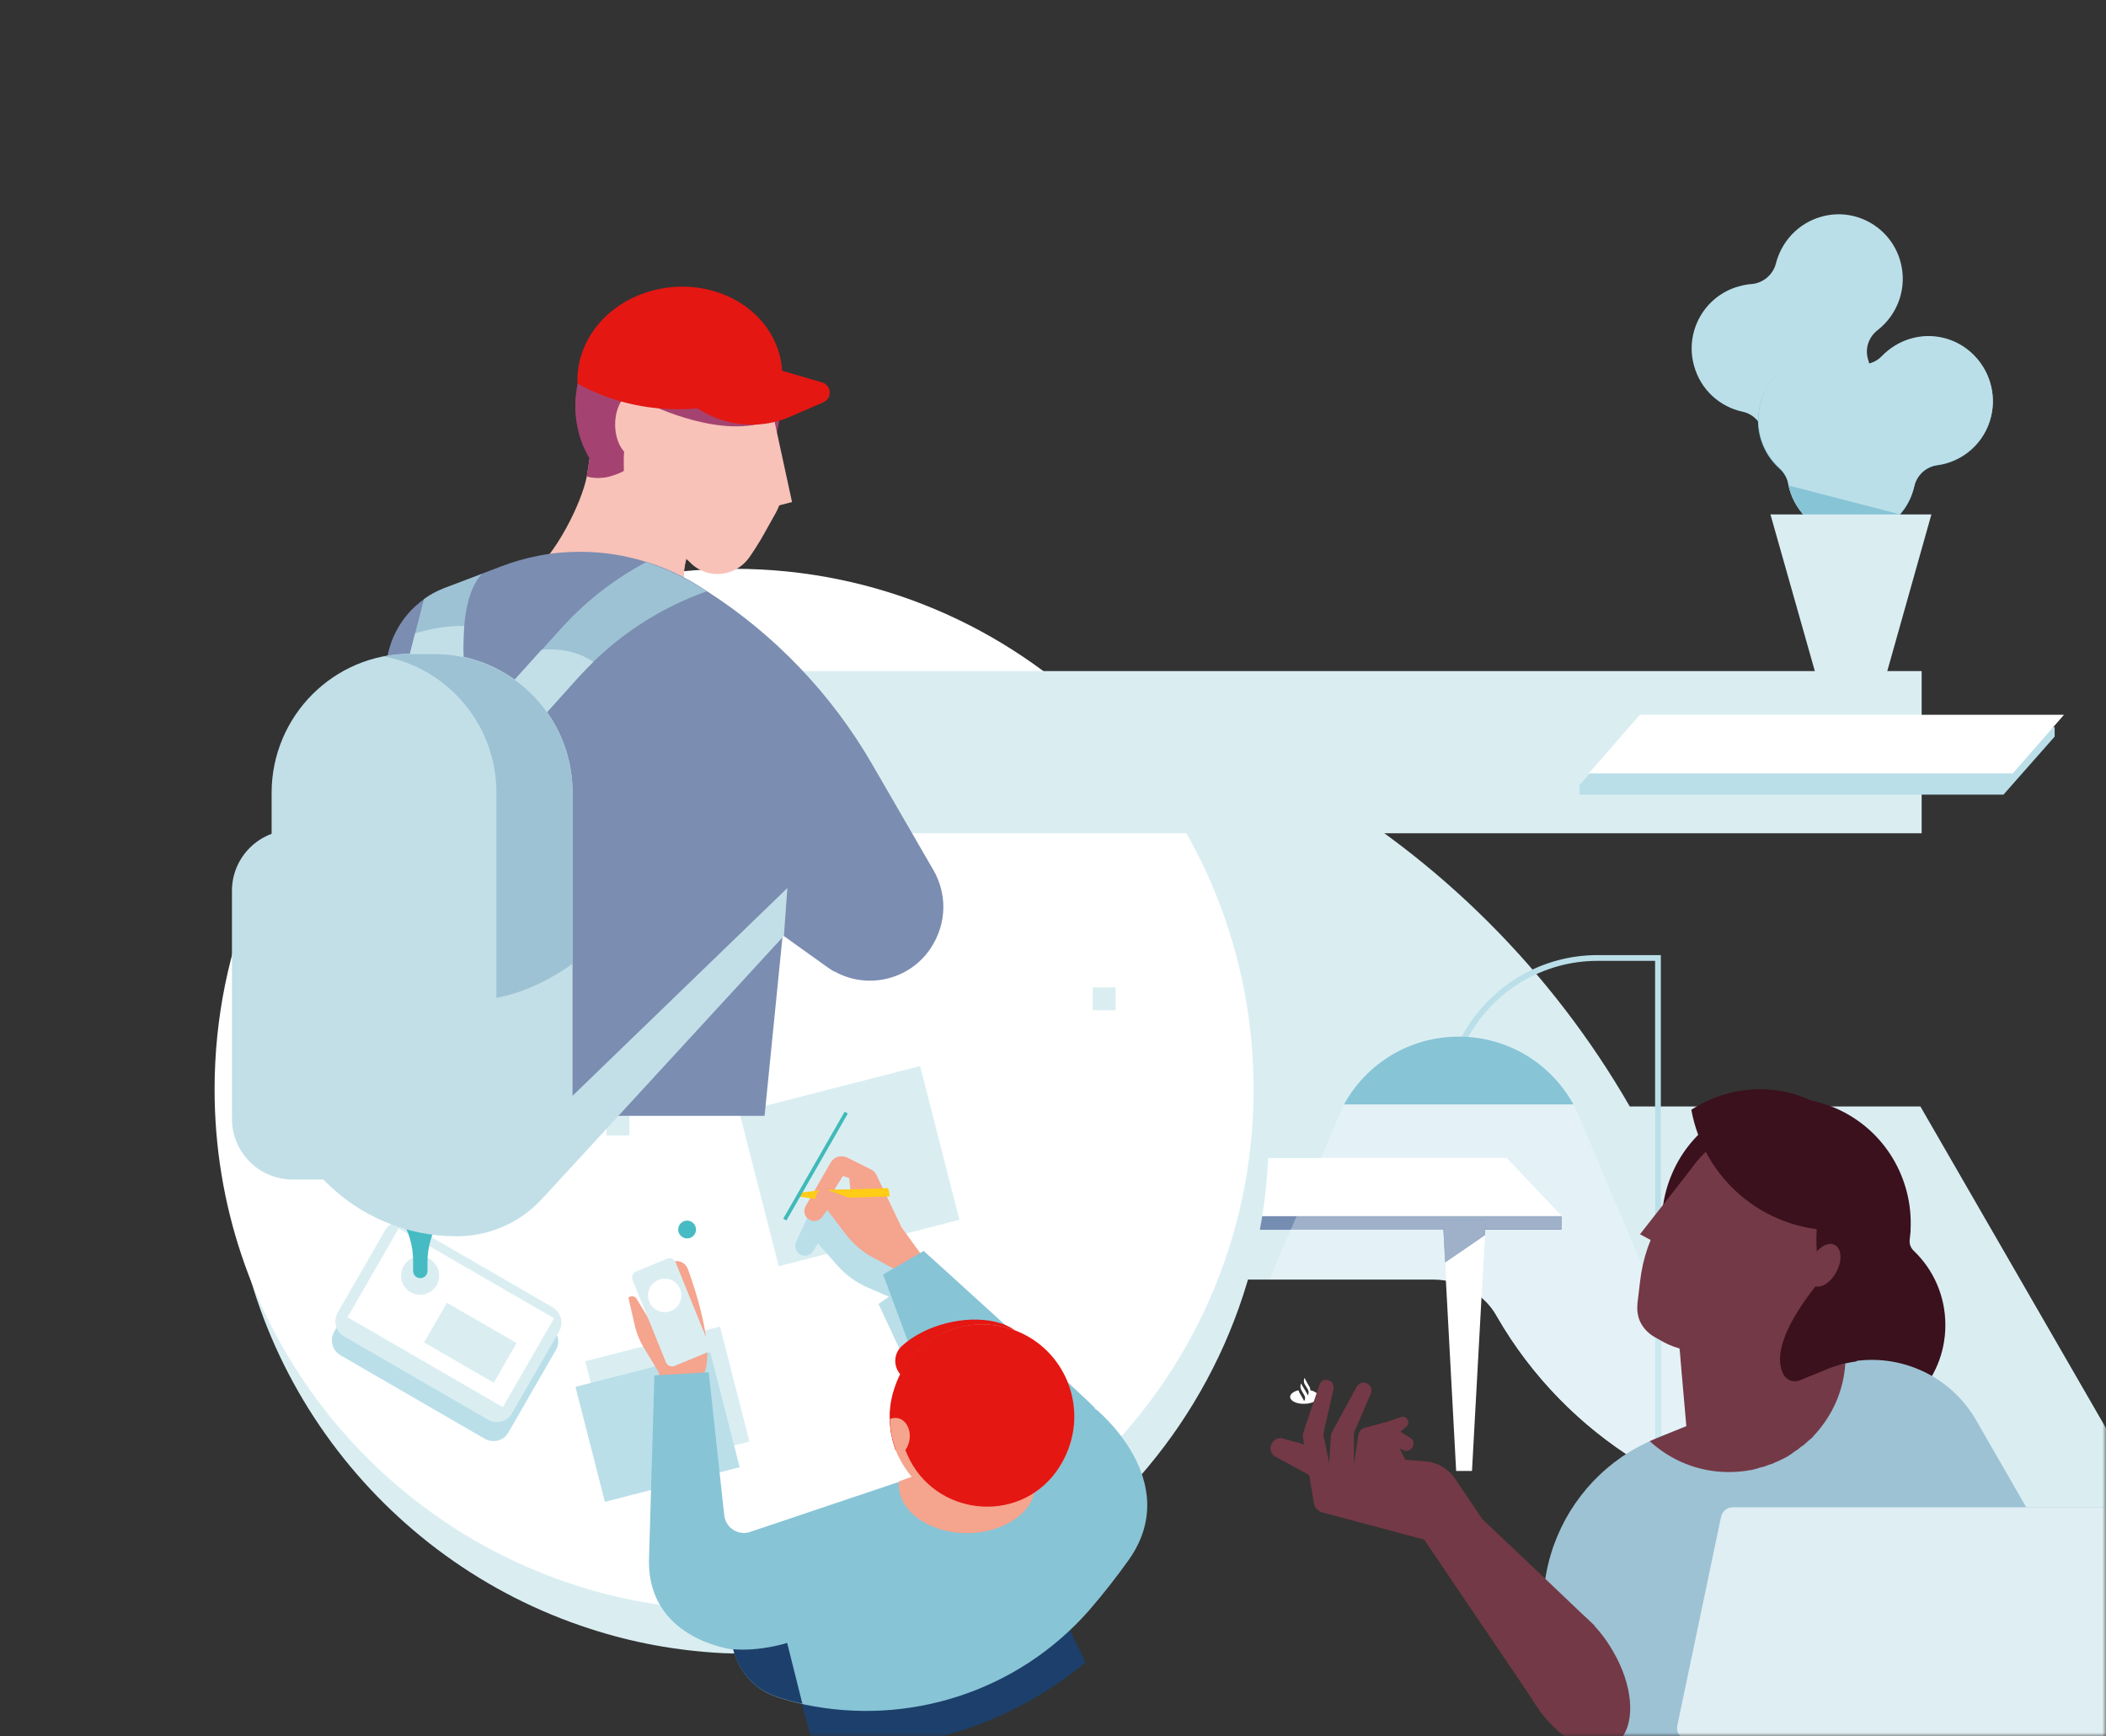 <?xml version="1.0" encoding="UTF-8"?>
<svg width="285px" height="235px" viewBox="0 0 285 235" version="1.1" xmlns="http://www.w3.org/2000/svg" xmlns:xlink="http://www.w3.org/1999/xlink">
    <rect x="0" y="0" width="285" height="235" fill="#333333" stroke="none"/>
    <title>higher-education</title>
    <defs>
        <rect id="path-1" x="0" y="0" width="285" height="235"></rect>
    </defs>
    <g id="pages-md" stroke="none" stroke-width="1" fill="none" fill-rule="evenodd">
        <g id="higher-education">
            <mask id="mask-2" fill="white">
                <use xlink:href="#path-1"></use>
            </mask>
            <g id="Mask"></g>
            <g id="Group" mask="url(#mask-2)">
                <g transform="translate(29, 29)" id="scene/Infographic-Universities">
                    <g id="Group" transform="translate(48.205, 60.907)">
                        <path d="M246.473,72.673 C246.473,72.829 246.473,72.985 246.473,73.14 M226.478,24.718 C226.595,24.835 226.673,24.913 226.79,25.03" id="Shape" stroke="#DAEEF2" stroke-width="0.5"></path>
                        <path d="M136.232,60.158 C136.349,60.08 136.465,60.002 136.582,59.885 L136.232,59.378 C136.115,59.456 135.998,59.534 135.843,59.651 L136.232,60.158 Z" id="Path" fill="#DAEEF2" fill-rule="nonzero"></path>
                        <path d="M252.424,80.431 C252.502,80.548 252.58,80.665 252.697,80.782" id="Path" stroke="#DAEEF2" stroke-width="0.5"></path>
                        <path d="M0.006,0.039 L40.034,0.039 C82.667,0.039 122.034,22.847 143.35,59.846 L182.678,59.846 L215.159,116.144 L173.614,116.144 C153.737,116.144 135.337,105.5 125.379,88.229 C123.628,85.149 120.322,83.277 116.782,83.277 L80.1,83.277 C60.222,83.277 41.823,72.634 31.904,55.362 L0.006,0.039 Z" id="Path" fill="#DAEEF2" fill-rule="nonzero"></path>
                    </g>
                    <polygon id="Path" fill="#FFFFFF" fill-rule="nonzero" points="172.071 136.064 171.955 138.131 170.201 170.079 168.057 170.079 166.537 141.837 166.225 136.064"></polygon>
                    <polygon id="Path" fill="#FFFFFF" fill-rule="nonzero" points="182.332 135.604 84.431 135.604 91.902 127.732 174.861 127.732"></polygon>
                    <rect id="Rectangle" fill="#768DB2" fill-rule="nonzero" x="84.431" y="135.604" width="97.901" height="1.839"></rect>
                    <polygon id="Path" fill="#768DB2" fill-rule="nonzero" points="172.071 136.121 171.955 138.179 166.537 141.867 166.225 136.121"></polygon>
                    <g id="Group" transform="translate(152.87, 100.266)" fill-rule="nonzero">
                        <path d="M14.698,14.777 L16.992,10.8 C20.57,4.601 27.18,0.78 34.296,0.78 L42.111,0.78 L42.111,90.843 L42.889,90.843 L42.889,0 L34.296,0 C26.869,0 20.025,3.977 16.292,10.41 L13.998,14.387 L14.698,14.777 Z" id="Path" fill="#BADFE9"></path>
                        <path d="M31.068,20.235 L0,20.235 C2.994,14.738 8.827,11.034 15.515,11.034 C22.242,11.034 28.074,14.738 31.068,20.235" id="Path" fill="#87C4D6"></path>
                    </g>
                    <g id="Group" transform="translate(142.781, 120.492)" fill-rule="nonzero">
                        <path d="M22.259,23.679 L22.259,23.679 C22.843,23.679 23.388,23.718 23.933,23.835 C23.388,23.718 22.804,23.679 22.259,23.679 M30.82,28.631 C35.529,36.821 42.145,43.49 49.889,48.287 C42.145,43.49 35.529,36.821 30.82,28.631" id="Shape" fill="#FFFFFF"></path>
                        <path d="M41.211,0.006 L10.079,0.006 L7.005,7.221 L32.066,7.221 L39.537,15.099 L3.658,15.099 L39.537,15.099 L39.537,16.932 L29.186,16.932 L29.147,17.712 L28.68,26.097 C29.497,26.799 30.237,27.656 30.782,28.67 C35.49,36.86 42.106,43.529 49.85,48.326 C50.628,48.794 51.406,49.262 52.224,49.73 L52.224,26.019 L41.211,0.006 M23.543,16.893 L2.919,16.893 L0.039,23.64 L22.259,23.64 L22.259,23.64 C22.843,23.64 23.388,23.679 23.933,23.796 L23.816,21.378 L23.543,16.893 Z" id="Shape" fill="#E4F2F7"></path>
                        <path d="M29.225,16.893 L29.225,16.893 L29.186,17.673 L23.816,21.378 L23.582,16.893 L23.816,21.378 L23.933,23.796 C25.723,24.108 27.357,24.888 28.719,26.058 L29.186,17.673 L29.225,16.893 Z" id="Path" fill="#FFFFFF"></path>
                        <polygon id="Path" fill="#FFFFFF" points="32.105 7.221 7.044 7.221 3.697 15.099 39.576 15.099"></polygon>
                        <polygon id="Path" fill="#9FB1C9" points="39.576 15.099 3.697 15.099 2.919 16.893 23.543 16.893 23.466 15.606 29.264 15.606 29.225 16.893 39.576 16.893"></polygon>
                        <polygon id="Path" fill="#9FB1C9" points="29.303 15.606 23.466 15.606 23.543 16.893 23.777 21.378 29.186 17.673 29.225 16.893"></polygon>
                        <path d="M53.041,27.773 L53.041,50.081 C56.66,51.992 60.473,53.513 64.443,54.605 L53.041,27.773 Z" id="Path" fill="#E4F2F7"></path>
                        <path d="M52.262,25.941 L52.262,49.652 C52.535,49.808 52.768,49.925 53.041,50.081 L53.041,27.773 L52.262,25.941 Z" id="Path" fill="#CDE8EF"></path>
                    </g>
                    <g id="Group" transform="translate(0, 47.978)" fill-rule="nonzero">
                        <path d="M142.704,76.388 C142.704,96.78 134.067,115.105 120.294,127.972 C114.887,133.002 108.701,137.213 101.931,140.332 C94.5,143.802 86.369,145.986 77.81,146.648 C76.02,146.804 74.231,146.843 72.402,146.843 C71.235,146.843 70.068,146.804 68.901,146.765 C62.598,146.453 56.529,145.323 50.81,143.451 C22.565,134.327 2.101,107.736 2.101,76.388 C2.101,37.476 33.575,5.933 72.402,5.933 C110.996,5.933 142.354,37.125 142.704,75.725 C142.704,75.959 142.704,76.193 142.704,76.388" id="Path" fill="#DAEEF2"></path>
                        <path d="M140.642,70.461 C140.642,90.853 132.005,109.179 118.232,122.046 C112.825,127.075 106.639,131.286 99.869,134.405 C92.438,137.876 84.307,140.059 75.748,140.722 C73.958,140.878 72.169,140.917 70.34,140.917 C69.173,140.917 68.006,140.878 66.839,140.839 C60.536,140.527 54.467,139.396 48.748,137.525 C20.503,128.401 0.039,101.81 0.039,70.461 C0.039,31.549 31.513,0.006 70.34,0.006 C108.934,0.006 140.292,31.198 140.642,69.799 C140.642,69.994 140.642,70.228 140.642,70.461" id="Path" fill="#FFFFFF"></path>
                        <path d="M46.219,105.748 L39.8,116.899 C39.138,118.03 37.738,118.38 36.61,117.757 L17.079,106.449 C15.951,105.787 15.601,104.383 16.223,103.252 L22.643,92.101 C23.304,90.97 24.705,90.619 25.833,91.243 L45.363,102.55 C46.492,103.213 46.881,104.656 46.219,105.748" id="Path" fill="#BADFE9"></path>
                        <path d="M46.686,103.174 L40.267,114.325 C39.605,115.456 38.205,115.807 37.077,115.183 L17.546,103.876 C16.418,103.213 16.068,101.81 16.69,100.679 L23.11,89.528 C23.771,88.397 25.172,88.046 26.3,88.67 L45.83,99.977 C46.919,100.64 47.309,102.083 46.686,103.174" id="Path" fill="#DAEEF2"></path>
                    </g>
                    <polygon id="Rectangle" fill="#FFFFFF" fill-rule="nonzero" transform="translate(32.004, 149.349) rotate(-59.999) translate(-32.004, -149.349) " points="25.08 137.211 38.954 137.197 38.928 161.486 25.055 161.5"></polygon>
                    <polygon id="Rectangle" fill="#DAEEF2" fill-rule="nonzero" transform="translate(34.649, 152.729) rotate(-59.999) translate(-34.649, -152.729) " points="31.556 147.283 37.753 147.276 37.741 158.175 31.545 158.181"></polygon>
                    <path d="M30.436,143.648 C30.436,145.059 29.303,146.234 27.857,146.234 C26.411,146.234 25.278,145.098 25.278,143.648 C25.278,142.199 26.411,141.062 27.857,141.062 C29.303,141.062 30.436,142.238 30.436,143.648" id="Path" fill="#DAEEF2" fill-rule="nonzero"></path>
                    <polygon id="Rectangle" fill="#DAEEF2" fill-rule="nonzero" transform="translate(61.311, 160.668) rotate(-14.377) translate(-61.311, -160.668) " points="51.9 152.641 70.732 152.63 70.722 168.694 51.891 168.705"></polygon>
                    <polygon id="Rectangle" fill="#BADFE9" fill-rule="nonzero" transform="translate(59.988, 164.137) rotate(-14.377) translate(-59.988, -164.137) " points="50.577 156.11 69.409 156.099 69.399 172.163 50.568 172.174"></polygon>
                    <g id="Group" transform="translate(199.871, 0)" fill-rule="nonzero">
                        <path d="M8.15,9.445 C7.567,9.484 7.023,9.601 6.44,9.757 C1.813,11.044 -0.909,15.841 0.374,20.482 C1.269,23.758 3.874,26.059 6.945,26.722 C7.723,26.878 8.422,27.307 8.928,27.892 C11.105,30.466 14.682,31.636 18.142,30.583 C22.691,29.179 25.296,24.343 23.974,19.78 C23.974,19.741 23.935,19.702 23.935,19.663 C23.469,18.181 24.013,16.621 25.218,15.685 C27.979,13.54 29.301,9.874 28.29,6.324 C26.968,1.683 22.108,-1.008 17.52,0.357 C14.41,1.254 12.194,3.75 11.455,6.675 C11.066,8.196 9.705,9.328 8.15,9.445" id="Path" fill="#BADFE9"></path>
                        <path d="M21.525,20.014 C21.019,19.78 20.475,19.585 19.892,19.429 C15.226,18.259 10.522,21.067 9.317,25.747 C8.461,29.023 9.589,32.338 11.96,34.444 C12.544,34.99 12.971,35.692 13.127,36.472 C13.749,39.787 16.276,42.595 19.775,43.414 C24.402,44.468 29.067,41.581 30.156,36.94 C30.156,36.901 30.195,36.862 30.195,36.784 C30.545,35.302 31.789,34.171 33.305,33.976 C36.766,33.508 39.72,30.973 40.576,27.385 C41.703,22.705 38.826,17.947 34.161,16.816 C31.011,16.036 27.862,17.089 25.763,19.273 C24.674,20.404 22.963,20.677 21.525,20.014" id="Path" fill="#87C4D6"></path>
                        <path d="M40.576,27.346 C39.72,30.934 36.727,33.469 33.305,33.937 C31.789,34.132 30.545,35.263 30.195,36.745 C30.195,36.784 30.156,36.823 30.156,36.901 C29.806,38.344 29.145,39.592 28.212,40.606 C27.823,41.035 27.396,41.425 26.968,41.776 C25.024,43.258 22.458,43.922 19.892,43.375 C19.853,43.375 19.814,43.336 19.775,43.336 C16.354,42.556 13.866,39.865 13.166,36.667 C13.127,36.589 13.127,36.472 13.127,36.394 C12.971,35.614 12.583,34.912 11.999,34.366 C9.667,32.26 8.539,28.945 9.356,25.669 C10.561,20.989 15.265,18.181 19.931,19.351 C20.514,19.507 21.058,19.702 21.564,19.936 C23.002,20.638 24.713,20.326 25.802,19.195 C27.901,17.011 31.05,15.958 34.2,16.738 C38.826,17.908 41.703,22.666 40.576,27.346" id="Path" fill="#BADFE9"></path>
                        <path d="M30.039,41.113 L26.968,41.815 L19.892,43.414 C19.853,43.414 19.814,43.375 19.775,43.375 C16.354,42.595 13.866,39.904 13.166,36.706 L28.212,40.606 L30.039,41.113 Z" id="Path" fill="#87C4D6"></path>
                    </g>
                    <polygon id="Path" fill="#DAEEF2" fill-rule="nonzero" points="210.59 40.624 216.891 62.86 221.48 62.86 226.109 62.86 232.371 40.624"></polygon>
                    <rect id="Rectangle" fill="#DAEEF2" fill-rule="nonzero" x="74.171" y="61.826" width="156.882" height="21.949"></rect>
                    <polygon id="Path" fill="#BADFE9" fill-rule="nonzero" points="249.051 69.411 191.664 69.411 184.739 77.264 184.739 78.547 242.126 78.547 249.051 70.694"></polygon>
                    <polygon id="Path" fill="#FFFFFF" fill-rule="nonzero" points="243.387 75.674 186 75.674 192.925 67.744 250.312 67.744"></polygon>
                    <path d="M100.98,197.995 C106.038,196.084 110.746,193.392 114.987,189.96 L117.905,196.006 C113.509,199.594 108.684,202.441 103.393,204.43 C96.311,207.082 88.841,208.096 81.138,207.589 L79.387,201.193 C86.857,201.622 94.133,200.569 100.98,197.995" id="Path" fill="#1C406B" fill-rule="nonzero"></path>
                    <polygon id="Rectangle" fill="#DAEEF2" fill-rule="nonzero" transform="translate(85.95, 128.827) rotate(-14.377) translate(-85.95, -128.827) " points="73.331 118.093 98.582 118.078 98.57 139.562 73.319 139.576"></polygon>
                    <g id="Group" transform="translate(56.058, 127.445)" fill-rule="nonzero">
                        <path d="M35.816,13.443 L31.888,6.695 C31.694,6.383 31.383,6.11 31.033,5.954 L27.727,4.628 C26.872,4.277 25.938,4.667 25.55,5.486 L22.672,11.61 C22.4,12.195 22.594,12.858 23.1,13.248 C23.255,13.365 23.45,13.443 23.605,13.482 C24.111,13.599 24.655,13.365 24.966,12.897 L25.627,11.844 L28.311,14.886 C29.399,16.096 30.722,17.071 32.199,17.734 L36.127,19.45 L38.966,17.11 L35.816,13.443 Z" id="Path" fill="#BADFE9"></path>
                        <path d="M39.044,16.408 L33.833,20.035 L47.638,49.681 C47.638,49.681 63.854,36.145 63.893,35.833 C63.932,35.521 39.044,16.408 39.044,16.408" id="Path" fill="#BADFE9"></path>
                        <path d="M4.667,34.468 L4.083,29.28 L1.944,25.73 C1.478,24.95 1.128,24.053 0.894,23.156 L0,19.255 C0,19.216 0,19.138 0.078,19.099 C0.428,18.904 0.856,18.982 1.089,19.333 L3.267,22.922 L3.85,16.291 C3.928,15.511 4.433,14.808 5.211,14.574 C5.444,14.496 5.755,14.379 6.067,14.301 C6.844,14.067 7.622,14.457 7.972,15.16 C7.972,15.16 11.666,24.755 10.383,29.046 L10.111,29.865 L9.916,36.301 L4.667,34.468 Z" id="Path" fill="#F5A48D"></path>
                        <path d="M67.665,54.713 C66.11,56.897 64.321,59.199 62.299,61.539 C52.577,72.578 37.799,77.181 23.838,74.255 C23.722,74.216 23.644,74.216 23.566,74.177 C22.438,73.943 21.311,73.631 20.222,73.28 C18.705,72.812 17.383,71.954 16.372,70.862 C15.322,69.731 14.583,68.365 14.194,66.805 L14.155,66.805 C13.494,66.727 2.761,65.206 2.761,54.908 L3.5,29.709 L10.85,29.28 L12.95,48.628 C13.144,50.344 14.855,51.436 16.45,50.89 L36.633,44.103 L50.632,38.915 L63.193,34.234 C63.154,34.195 75.326,43.947 67.665,54.713" id="Path" fill="#87C4D6"></path>
                        <path d="M23.527,74.138 C22.4,73.904 21.272,73.592 20.183,73.241 C18.666,72.773 17.344,71.915 16.333,70.823 C15.283,69.692 14.544,68.326 14.155,66.766 C17.927,67.078 21.466,65.908 21.466,65.908 L23.527,74.138 Z" id="Path" fill="#1C406B"></path>
                        <path d="M27.844,4.589 L29.011,2.716 L29.866,2.989 L30.022,4.55 L27.844,4.589 Z M36.944,9.66 L33.561,2.599 C33.405,2.248 33.133,1.975 32.783,1.819 L29.594,0.22 C28.777,-0.17 27.805,0.103 27.338,0.922 L23.955,6.812 C23.644,7.358 23.761,8.06 24.266,8.489 C24.422,8.606 24.577,8.684 24.772,8.762 C25.277,8.918 25.861,8.723 26.172,8.294 L26.911,7.319 L29.361,10.557 C30.333,11.844 31.577,12.936 33.016,13.716 L36.788,15.745 L39.822,13.638 L36.944,9.66 Z" id="Shape" fill="#F5A48D"></path>
                        <path d="M54.716,46.248 C53.355,49.72 48.221,51.787 43.321,50.812 C39.044,49.954 36.283,47.106 36.594,44.064 L45.81,40.631 L50.594,38.876 C54.055,40.358 55.843,43.362 54.716,46.248" id="Path" fill="#F5A48D"></path>
                        <path d="M39.938,12.858 L34.455,16.057 L45.849,46.716 C45.849,46.716 63.077,34.507 63.155,34.195 C63.232,33.922 39.938,12.858 39.938,12.858" id="Path" fill="#87C4D6"></path>
                        <path d="M38.888,34.741 L38.383,30.918 L37.138,29.904 C35.816,28.851 35.738,26.862 36.983,25.73 C40.21,22.805 45.538,21.557 49.466,22.415 C50.555,22.649 51.527,23.039 52.305,23.624 C52.81,23.975 53.121,24.365 53.316,24.833 L38.888,34.741 Z" id="Path" fill="#E41713"></path>
                        <path d="M26.055,4.628 L23.177,4.979 L23.216,5.525 L25.044,5.798 L35.349,5.486 C35.349,5.486 35.233,4.355 35.077,4.355 C34.961,4.394 26.055,4.628 26.055,4.628" id="Path" fill="#FFCC16"></path>
                        <path d="M30.099,8.606 L26.016,6.734 C25.394,6.461 25.161,5.642 25.511,5.057 C25.783,4.589 26.366,4.394 26.872,4.589 L31.422,6.227 L30.099,8.606 Z" id="Path" fill="#F5A48D"></path>
                        <path d="M59.849,38.681 C57.982,45.351 51.099,49.252 44.449,47.379 C44.099,47.262 43.749,47.184 43.438,47.028 C42.738,46.755 42.116,46.443 41.494,46.092 L41.494,46.092 C41.222,45.936 40.949,45.741 40.677,45.585 L40.677,45.585 C40.366,45.39 40.055,45.156 39.783,44.883 C39.705,44.805 39.588,44.727 39.51,44.649 C38.188,43.479 37.177,42.035 36.438,40.475 C36.36,40.28 36.283,40.085 36.205,39.89 C36.127,39.695 36.049,39.539 36.01,39.344 C35.933,39.071 35.855,38.837 35.777,38.564 C35.66,38.096 35.544,37.628 35.505,37.121 C35.505,37.043 35.466,36.965 35.466,36.887 C35.427,36.535 35.388,36.145 35.388,35.794 C35.388,35.521 35.388,35.248 35.388,34.936 C35.388,34.702 35.388,34.468 35.427,34.273 C35.505,33.493 35.622,32.713 35.855,31.972 C37.722,25.301 44.605,21.401 51.255,23.273 C57.827,25.106 61.716,32.011 59.849,38.681" id="Path" fill="#F5A48D"></path>
                        <path d="M60.316,35.794 C60.277,36.769 60.121,37.706 59.849,38.681 C59.421,40.163 58.76,41.489 57.905,42.699 C52.655,49.954 41.416,48.706 37.76,40.514 C37.566,40.046 37.449,39.773 37.449,39.773 L37.449,39.773 L36.983,37.589 L36.166,39.89 C36.088,39.695 36.01,39.539 35.972,39.344 C35.894,39.071 35.816,38.837 35.738,38.564 C35.66,38.213 35.583,37.862 35.505,37.472 C35.466,37.355 35.466,37.238 35.466,37.121 C35.466,37.043 35.427,36.965 35.427,36.887 C35.388,36.535 35.349,36.145 35.349,35.794 C35.349,35.716 35.349,35.638 35.349,35.599 C35.349,35.404 35.349,35.17 35.349,34.975 C35.349,34.741 35.349,34.507 35.388,34.312 C35.427,33.727 35.505,33.181 35.66,32.596 C35.699,32.401 35.738,32.206 35.816,31.972 C36.049,31.152 36.36,30.372 36.71,29.631 C39.355,24.404 45.383,21.635 51.216,23.273 C56.893,24.833 60.549,30.099 60.316,35.794" id="Path" fill="#E41713"></path>
                        <path d="M37.799,39.188 C37.722,39.422 37.605,39.617 37.488,39.773 L37.488,39.773 C37.449,39.812 37.449,39.851 37.41,39.89 L37.372,39.929 L37.372,39.929 C37.333,40.007 37.255,40.046 37.216,40.085 L37.177,40.124 C36.983,40.319 36.749,40.475 36.516,40.592 C36.477,40.553 36.477,40.514 36.438,40.475 C36.36,40.28 36.283,40.085 36.205,39.89 C36.127,39.695 36.049,39.539 36.01,39.344 C35.933,39.071 35.855,38.837 35.777,38.564 C35.66,38.096 35.544,37.628 35.505,37.121 C35.505,37.043 35.466,36.965 35.466,36.887 C35.427,36.535 35.388,36.145 35.388,35.794 C35.388,35.716 35.388,35.638 35.388,35.599 C35.894,35.404 36.438,35.404 36.944,35.677 C37.955,36.262 38.383,37.823 37.799,39.188" id="Path" fill="#F5A48D"></path>
                        <path d="M10.383,26.706 L6.222,28.422 C5.755,28.617 5.25,28.383 5.055,27.915 L0.544,16.798 C0.35,16.33 0.583,15.823 1.05,15.628 L5.211,13.911 C5.678,13.716 6.183,13.95 6.378,14.418 L10.889,25.535 C11.083,25.965 10.85,26.511 10.383,26.706" id="Path" fill="#DAEEF2"></path>
                    </g>
                    <line x1="77.209" y1="136.064" x2="85.52" y2="121.584" id="Path" stroke="#41B9B9" stroke-width="0.5"></line>
                    <g id="Group" transform="translate(58.695, 136.178)" fill-rule="nonzero">
                        <path d="M4.512,10.151 C4.512,11.398 3.502,12.411 2.259,12.411 C1.016,12.411 0.006,11.398 0.006,10.151 C0.006,8.904 1.016,7.891 2.259,7.891 C3.502,7.891 4.512,8.865 4.512,10.151" id="Path" fill="#FFFFFF"></path>
                        <path d="M6.494,1.228 C6.494,1.891 5.95,2.436 5.289,2.436 C4.629,2.436 4.085,1.891 4.085,1.228 C4.085,0.566 4.629,0.02 5.289,0.02 C5.95,0.02 6.494,0.566 6.494,1.228" id="Path" fill="#47BBC3"></path>
                    </g>
                    <rect id="Rectangle" fill="#DAEEF2" fill-rule="nonzero" x="53.077" y="121.584" width="3.095" height="3.103"></rect>
                    <rect id="Rectangle" fill="#DAEEF2" fill-rule="nonzero" x="118.879" y="104.633" width="3.095" height="3.103"></rect>
                    <g id="Group" transform="translate(19.431, 11.952)" fill-rule="nonzero">
                        <path d="M9.692,103.847 C9.264,103.769 8.875,103.769 8.448,103.769 C8.059,103.769 7.631,103.808 7.203,103.847 C2.613,104.549 -0.538,108.799 0.123,113.399 C0.162,113.633 0.201,113.867 0.24,114.101 C0.24,114.179 0.278,114.257 0.278,114.335 C0.317,114.491 0.356,114.647 0.395,114.803 C0.434,114.881 0.434,114.959 0.473,115.076 C0.512,115.232 0.551,115.348 0.59,115.465 C0.629,115.543 0.629,115.621 0.667,115.738 C0.706,115.855 0.745,116.011 0.823,116.128 C0.862,116.206 0.901,116.284 0.901,116.362 C0.979,116.518 1.018,116.635 1.095,116.791 C1.134,116.908 1.212,117.025 1.251,117.142 C1.329,117.259 1.368,117.415 1.446,117.532 C1.523,117.649 1.562,117.766 1.64,117.883 C1.679,117.961 1.718,118.039 1.796,118.117 C1.873,118.234 1.951,118.351 2.029,118.506 C2.068,118.584 2.107,118.623 2.146,118.701 C2.224,118.857 2.34,118.974 2.418,119.13 L2.457,119.169 C3.468,120.768 4.674,122.288 5.763,123.926 C6.892,125.641 7.475,127.669 7.475,129.735 L7.475,131.061 C7.475,131.606 7.903,132.035 8.448,132.035 C8.992,132.035 9.42,131.606 9.42,131.061 L9.42,129.852 C9.42,127.825 10.004,125.797 11.132,124.082 C13.388,120.534 16.383,117.532 16.811,113.399 C17.472,108.838 14.283,104.549 9.692,103.847" id="Path" fill="#47BBC3"></path>
                        <path d="M8.486,109.539 C10.159,109.539 11.482,110.904 11.482,112.541 C11.482,114.179 10.12,115.543 8.486,115.543 C6.814,115.543 5.491,114.218 5.491,112.541 C5.491,110.865 6.814,109.539 8.486,109.539" id="Path" fill="#FFFFFF"></path>
                        <path d="M56.684,17.567 C56.684,17.606 56.645,17.645 56.645,17.684 C56.295,18.893 55.828,20.062 55.167,21.154 C55.05,21.349 54.895,21.583 54.778,21.778 C54.311,22.48 53.767,23.142 53.144,23.766 C51.471,25.482 49.332,26.768 46.842,27.431 C45.714,27.743 44.547,27.899 43.419,27.899 C40.579,27.938 37.817,27.08 35.522,25.521 C34.744,24.975 34.005,24.39 33.344,23.688 C32.566,22.908 31.905,22.012 31.321,21.037 C30.699,19.984 30.193,18.815 29.882,17.567 C29.454,15.891 29.337,14.253 29.493,12.616 C29.571,11.953 29.648,11.329 29.804,10.705 C30.971,5.91 34.628,1.894 39.724,0.529 C47.115,-1.459 54.739,2.986 56.684,10.393 C56.723,10.549 56.762,10.666 56.801,10.822 C57.345,13.122 57.268,15.423 56.684,17.567" id="Path" fill="#A44371"></path>
                        <path d="M46.998,44.04 L45.753,52.11 C35.678,47.237 23.346,36.749 23.346,36.749 C26.77,34.215 30.271,27.119 30.971,23.571 C31.127,22.713 31.243,21.856 31.36,21.076 C31.632,18.425 31.477,16.514 31.477,16.514 L35.561,20.374 L36.028,20.803 L43.458,27.899 L44.508,28.913 L45.442,29.809 L45.364,30.199 L45.092,31.486 L44.469,34.488 L44.431,34.683 L44.392,34.8 L44.275,35.307 C44.158,35.891 44.08,36.476 44.08,37.061 C44.08,37.373 44.08,37.685 44.119,37.997 C44.158,38.543 44.275,39.127 44.392,39.673 C44.469,39.946 44.547,40.219 44.664,40.492 C44.664,40.531 44.703,40.57 44.703,40.609 C44.82,40.882 44.897,41.116 45.014,41.389 C45.52,42.324 46.181,43.26 46.998,44.04" id="Path" fill="#F8C2B8"></path>
                        <path d="M39.607,30.082 L43.536,36.905 C43.73,36.983 43.925,37.1 44.119,37.178 L44.119,37.178 C44.119,37.139 44.119,37.061 44.119,37.022 C44.119,36.437 44.197,35.852 44.314,35.268 L44.431,34.761 L44.469,34.644 L39.607,30.082 Z" id="Path" fill="#F8C2B8"></path>
                        <path d="M35.989,22.791 C35.717,22.908 35.483,23.064 35.25,23.142 C34.55,23.415 33.927,23.61 33.344,23.688 C32.41,23.805 31.593,23.727 30.971,23.532 C31.127,22.674 31.243,21.817 31.36,21.037 C30.738,19.984 30.232,18.815 29.921,17.567 C29.493,15.891 29.376,14.253 29.532,12.616 L29.726,12.538 L34.939,16.514 L35.989,17.294 L36.028,19.984 L36.028,20.764 L35.989,22.791 Z" id="Path" fill="#A44371"></path>
                        <path d="M57.384,26.222 C57.229,26.924 56.995,27.587 56.684,28.211 C56.606,28.406 56.49,28.562 56.412,28.718 L54.973,31.291 C54.817,31.564 54.661,31.837 54.506,32.11 C54.039,32.889 53.494,33.747 52.911,34.566 C50.966,37.217 47.154,37.49 44.897,35.112 L38.129,28.679 C34.161,22.558 36.806,15.306 37.506,14.448 C38.362,13.434 39.49,12.577 40.813,12.031 L42.563,11.29 C42.797,11.173 43.03,11.056 43.264,10.978 C46.376,9.692 49.877,9.614 53.066,10.744 C54.545,11.29 55.673,12.577 55.945,14.136 L57.462,22.051 C57.773,23.415 57.734,24.858 57.384,26.222" id="Path" fill="#F8C2B8"></path>
                    </g>
                    <polygon id="Path" fill="#F8C2B8" fill-rule="nonzero" points="75.643 27.236 73.259 27.899 72.165 40.509 78.183 38.947"></polygon>
                    <g id="Group" transform="translate(2.35, 45.68)" fill-rule="nonzero">
                        <path d="M94.99,43.123 L86.665,28.736 C81.181,19.261 73.518,11.229 64.338,5.342 L63.482,4.796 C61.187,3.314 58.698,2.144 56.091,1.365 C53.213,0.468 50.218,0 47.184,0 C45.317,0 43.488,0.156 41.66,0.507 C39.832,0.858 38.043,1.365 36.331,2.027 L33.88,2.963 L28.707,4.952 C27.734,5.303 26.84,5.81 26.062,6.394 C22.794,8.695 20.772,12.555 20.888,16.688 L22.289,76.343 L72.117,76.343 L74.568,51.857 L80.636,56.185 C80.947,56.38 81.22,56.575 81.531,56.77 C85.926,59.265 91.605,58.017 94.523,53.768 C95.69,52.052 96.312,50.063 96.312,48.075 C96.312,46.398 95.884,44.683 94.99,43.123" id="Path" fill="#7B8DB1"></path>
                        <path d="M76.591,53.3 L80.675,56.224 C80.986,56.419 81.259,56.614 81.57,56.809 C81.57,56.809 81.57,56.809 81.57,56.809 C81.259,56.653 80.947,56.458 80.675,56.224 L76.591,53.3 Z" id="Path" fill="#A3ABC1"></path>
                        <path d="M76.202,36.378 L74.607,51.896 L76.552,53.3 L80.636,56.224 C80.947,56.419 81.22,56.614 81.531,56.809 C81.531,56.809 81.531,56.809 81.531,56.809 L76.202,36.378 Z" id="Path" fill="#7B8DB1"></path>
                        <path d="M24.156,13.803 L27.423,13.803 C37.77,13.803 46.133,22.185 46.133,32.557 L46.133,76.928 C46.133,85.623 39.132,92.641 30.457,92.641 L30.457,92.641 C16.61,92.641 5.407,81.412 5.407,67.531 L5.407,32.557 C5.446,22.224 13.809,13.803 24.156,13.803" id="Path" fill="#C2DFE8"></path>
                        <path d="M23.533,84.96 L8.246,84.96 C3.695,84.96 0.039,81.256 0.039,76.733 L0.039,45.891 C0.039,41.33 3.734,37.665 8.246,37.665 L23.533,37.665 C28.085,37.665 31.741,41.369 31.741,45.891 L31.741,76.733 C31.741,81.295 28.046,84.96 23.533,84.96" id="Path" fill="#C2DFE8"></path>
                    </g>
                    <polygon id="Path" fill="#C2DFE8" fill-rule="nonzero" points="77.553 91.188 41.843 125.73 44.682 132.903 77.086 97.66"></polygon>
                    <g id="Group" transform="translate(22.928, 9.768)" fill-rule="nonzero">
                        <path d="M43.73,41.26 C37.116,43.6 31.124,47.577 26.417,52.841 L20.775,59.119 L15.134,56.117 L24.005,46.29 C27.273,42.664 31.163,39.623 35.482,37.322 C38.088,38.141 40.578,39.272 42.874,40.753 L43.73,41.26 Z" id="Path" fill="#9DC2D4"></path>
                        <path d="M28.362,50.814 C27.701,51.476 27.039,52.139 26.417,52.802 L20.775,59.08 L15.134,56.078 L21.359,49.176 C23.499,48.981 26.067,49.254 28.362,50.814" id="Path" fill="#C2DFE8"></path>
                        <path d="M13.267,38.921 C9.493,42.976 11.127,54.284 11.127,54.284 C11.127,56.117 3.54,49.722 3.54,49.722 L5.447,42.313 C6.264,41.728 7.159,41.26 8.092,40.87 L13.267,38.921 Z" id="Path" fill="#9DC2D4"></path>
                        <path d="M11.127,54.284 C11.127,56.117 3.54,49.722 3.54,49.722 L4.241,46.953 C6.069,46.407 8.442,45.901 10.893,45.94 C10.543,50.151 11.127,54.284 11.127,54.284" id="Path" fill="#C2DFE8"></path>
                        <path d="M25.561,68.516 L25.561,91.678 C21.398,94.602 17.858,95.811 15.251,96.279 L15.251,68.516 C15.251,59.353 8.715,51.71 0.039,50.073 C1.167,49.839 2.334,49.761 3.54,49.761 L6.808,49.761 C17.157,49.722 25.561,58.144 25.561,68.516" id="Path" fill="#9DC2D4"></path>
                        <path d="M31.319,18.684 C31.319,16.227 32.564,14.238 34.12,14.238 C35.676,14.238 36.921,16.227 36.921,18.684 C36.921,21.14 35.676,23.129 34.12,23.129 C32.564,23.129 31.319,21.14 31.319,18.684" id="Path" fill="#F8C2B8"></path>
                        <path d="M36.921,16.383 C40.734,18.021 50.81,21.53 55.557,15.72 C55.557,15.72 49.877,13.303 49.993,11.626 C50.071,9.988 34.82,11.626 34.82,11.626 L35.209,14.161 C35.365,15.135 36.026,15.954 36.921,16.383" id="Path" fill="#A44371"></path>
                        <path d="M53.884,13.03 C52.483,13.81 51.005,14.472 49.41,15.018 C41.395,17.787 32.875,16.851 26.222,13.147 C25.989,7.922 29.529,2.853 35.365,0.864 C42.562,-1.593 50.499,1.527 53.106,7.883 C53.806,9.559 54.04,11.314 53.884,13.03" id="Path" fill="#E41713"></path>
                        <path d="M53.845,11.392 L59.331,12.991 C60.615,13.381 60.731,15.135 59.486,15.681 L55.012,17.631 C51.238,19.269 46.881,19.035 43.302,17.007 L38.905,14.433 L53.845,11.392 Z" id="Path" fill="#E41713"></path>
                        <path d="M51.822,23.987 L51.005,27.613 C50.771,28.705 51.744,29.641 52.95,29.641 C53.106,29.641 53.3,29.641 53.456,29.602 L51.822,23.987 Z" id="Path" fill="#F8C2B8"></path>
                        <path d="M211.334,140.575 C211.334,148.178 205.304,154.3 197.756,154.378 C190.792,154.456 184.995,149.348 183.983,142.68 C183.711,142.563 183.4,142.446 183.128,142.329 C181.61,141.666 180.249,140.848 179.042,139.834 C173.44,135.194 171.3,127.2 174.335,120.104 C175.697,116.906 177.914,114.372 180.599,112.617 C181.883,111.759 183.322,111.096 184.8,110.628 C188.496,109.459 192.62,109.576 196.472,111.213 C203.125,114.099 206.976,120.766 206.626,127.629 C206.626,127.707 206.626,127.785 206.626,127.902 C206.587,128.253 206.549,128.643 206.51,128.994 L206.51,128.994 C206.432,129.54 206.626,130.125 207.054,130.515 C209.7,133.049 211.334,136.597 211.334,140.575" id="Path" fill="#3A111D"></path>
                        <path d="M222.266,196.49 L161.185,196.49 C159.629,195.437 158.111,193.878 156.866,191.928 L156.866,191.928 L154.882,189.004 L154.999,188.263 L155.621,184.441 L156.672,178.047 L157.217,174.732 C157.255,174.537 157.294,174.342 157.333,174.108 C158.617,167.246 162.78,161.28 168.655,157.692 C169.55,157.147 170.483,156.679 171.456,156.211 C171.689,156.094 171.923,156.016 172.156,155.899 L195.227,146.502 C195.85,146.229 196.472,146.034 197.133,145.839 C197.367,145.8 197.561,145.722 197.795,145.683 C204.642,144.123 211.879,147.164 215.497,153.442 L228.686,176.37 C233.043,183.974 229.581,193.176 222.266,196.49" id="Path" fill="#9DC2D4"></path>
                        <path d="M197.795,145.761 C197.561,149.504 196.005,152.857 193.632,155.431 C193.554,155.509 193.476,155.587 193.437,155.665 C193.399,155.704 193.399,155.704 193.36,155.743 C193.321,155.782 193.243,155.86 193.204,155.899 C193.165,155.938 193.126,155.977 193.087,155.977 C193.048,156.016 193.009,156.055 192.932,156.133 C192.893,156.172 192.854,156.211 192.815,156.211 C192.776,156.25 192.698,156.289 192.659,156.367 C192.62,156.406 192.582,156.445 192.543,156.445 C192.504,156.484 192.426,156.562 192.387,156.601 C192.348,156.64 192.348,156.64 192.309,156.679 C192.231,156.757 192.154,156.796 192.076,156.874 L192.037,156.874 C191.959,156.952 191.842,157.03 191.764,157.069 C191.726,157.108 191.726,157.108 191.687,157.147 C191.609,157.186 191.57,157.225 191.492,157.303 C191.453,157.342 191.414,157.342 191.414,157.381 C191.337,157.42 191.298,157.459 191.22,157.497 C191.181,157.536 191.142,157.536 191.103,157.575 C191.025,157.614 190.986,157.653 190.909,157.692 C190.87,157.731 190.831,157.731 190.831,157.77 C190.753,157.809 190.675,157.887 190.597,157.926 C190.597,157.926 190.558,157.965 190.558,157.965 C190.481,158.043 190.364,158.082 190.247,158.16 C190.247,158.16 190.208,158.16 190.208,158.199 C190.13,158.238 190.053,158.316 189.975,158.355 C189.936,158.355 189.897,158.394 189.897,158.394 C189.819,158.433 189.741,158.472 189.703,158.511 C189.664,158.511 189.625,158.55 189.586,158.55 C189.508,158.589 189.43,158.628 189.391,158.667 C189.352,158.667 189.313,158.706 189.275,158.706 C189.197,158.745 189.119,158.784 189.041,158.823 C189.002,158.823 189.002,158.862 188.963,158.862 C188.769,158.979 188.535,159.057 188.341,159.135 C188.302,159.135 188.302,159.174 188.263,159.174 C188.185,159.213 188.107,159.252 188.03,159.291 C187.991,159.291 187.952,159.33 187.913,159.33 C187.835,159.369 187.757,159.408 187.679,159.408 C187.641,159.408 187.602,159.447 187.563,159.447 C187.485,159.486 187.407,159.486 187.329,159.525 C187.29,159.525 187.251,159.564 187.251,159.564 C187.135,159.603 187.057,159.642 186.94,159.681 C186.94,159.681 186.94,159.681 186.901,159.681 C186.785,159.72 186.668,159.759 186.551,159.798 C186.512,159.798 186.512,159.798 186.473,159.798 C186.396,159.837 186.279,159.837 186.201,159.876 C186.162,159.876 186.123,159.876 186.084,159.915 C186.007,159.954 185.929,159.954 185.851,159.993 C185.812,159.993 185.773,159.993 185.734,160.032 C185.656,160.071 185.579,160.071 185.501,160.071 C185.462,160.071 185.423,160.071 185.384,160.11 C185.306,160.149 185.189,160.149 185.112,160.188 C185.073,160.188 185.073,160.188 185.034,160.188 C185.034,160.188 184.995,160.188 184.995,160.188 L184.995,160.188 C184.022,160.383 183.011,160.461 181.999,160.461 C177.875,160.461 174.14,158.862 171.339,156.289 C171.573,156.172 171.806,156.094 172.039,155.977 L176.28,154.261 L175.58,146.268 L175.424,144.357 L175.269,142.758 L175.113,140.926 L175.735,140.653 L176.28,140.38 L187.485,135.116 C187.485,135.116 187.991,136.909 188.73,139.405 C189.469,141.939 190.403,145.176 191.298,148.1 L195.11,146.541 C195.733,146.268 196.355,146.073 197.017,145.878 C197.367,145.839 197.561,145.8 197.795,145.761" id="Path" fill="#743946"></path>
                        <path d="M181.338,143.733 L178.926,144.006 C178.576,144.045 178.225,144.045 177.875,144.045 C177.058,144.045 176.241,143.928 175.463,143.733 L175.502,144.318 L175.658,146.229 C178.264,145.878 180.132,144.786 181.338,143.733" id="Path" fill="#743946"></path>
                        <path d="M184.917,115.502 L177.914,118.232 L173.09,125.874 C171.417,128.526 170.367,131.528 170.016,134.687 L169.666,137.611 C169.588,138.43 169.666,139.249 169.977,139.99 C170.367,140.887 171.067,141.666 171.962,142.173 L173.129,142.836 C174.918,143.811 176.942,144.24 178.965,144.045 L190.325,142.836 L195.071,121.468 L184.917,115.502 Z" id="Path" fill="#743946"></path>
                        <path d="M175.502,122.053 C172.818,128.292 174.685,135.311 179.626,139.405 C180.676,140.302 181.883,141.043 183.205,141.588 C190.714,144.825 199.468,141.355 202.697,133.79 C203.242,132.503 203.592,131.216 203.786,129.891 C203.825,129.501 203.864,129.072 203.903,128.682 C204.214,122.638 200.829,116.75 194.955,114.216 C191.57,112.734 187.952,112.656 184.684,113.67 C180.715,114.957 177.292,117.881 175.502,122.053" id="Path" fill="#743946"></path>
                        <path d="M199.273,145.488 C198.767,145.566 198.301,145.644 197.795,145.761 C197.561,145.8 197.367,145.878 197.133,145.917 C196.511,146.112 195.85,146.307 195.227,146.58 L191.609,148.061 C190.831,148.373 189.897,148.061 189.469,147.32 L189.469,147.32 C186.746,142.446 195.811,132.932 195.811,132.932 C203.086,133.595 207.093,134.492 199.273,145.488" id="Path" fill="#3A111D"></path>
                    </g>
                    <polygon id="Path" fill="#743946" fill-rule="nonzero" points="195.542 139.454 192.936 138.046 200.834 127.962 205.775 131.245"></polygon>
                    <g id="Group" transform="translate(142.896, 118.366)" fill-rule="nonzero">
                        <path d="M51.504,20.449 L51.504,20.449 C51.504,20.449 51.543,20.449 51.504,20.449 L51.504,20.449 Z" id="Path" fill="#743946"></path>
                        <path d="M55.783,15.303 L51.504,20.449 L51.543,20.449 C51.815,20.527 52.087,20.566 52.321,20.566 C55.238,20.566 55.783,15.303 55.783,15.303" id="Path" fill="#743946"></path>
                        <path d="M75.115,12.769 C75.115,12.769 71.265,24.347 77.333,29.298 C83.401,34.209 83.984,20.098 83.984,20.098 L75.115,12.769 Z" id="Path" fill="#3A111D"></path>
                        <path d="M50.609,24.698 C50.804,25.555 51.582,26.023 52.282,26.023 C52.36,26.023 52.399,26.023 52.476,26.023 C53.877,26.023 54.344,25.204 54.344,25.204 L50.609,24.698 Z" id="Path" fill="#743946"></path>
                        <path d="M76.633,24.737 C75.855,26.257 74.454,27.115 73.56,26.647 C72.626,26.179 72.509,24.542 73.287,23.022 C74.065,21.501 75.466,20.644 76.36,21.111 C77.333,21.579 77.449,23.216 76.633,24.737" id="Path" fill="#743946"></path>
                        <path d="M81.3,9.495 C79.589,5.987 76.671,3.063 72.859,1.426 C69.008,-0.25 64.885,-0.328 61.19,0.841 C59.712,1.309 58.311,1.972 56.989,2.829 C58.661,12.146 66.791,19.162 76.555,19.162 C76.905,19.162 77.255,19.162 77.605,19.123 L78.928,22.827 L85.112,22.827 L85.112,13.705 L81.3,9.495 Z" id="Path" fill="#3A111D"></path>
                        <path d="M6.654,52.686 L5.331,52.297 L5.331,52.297 L5.292,52.258 C5.253,52.258 5.214,52.219 5.176,52.219 L0.741,49.802 C0.158,49.49 -0.115,48.788 0.119,48.203 C0.313,47.619 0.858,47.268 1.402,47.268 C1.519,47.268 1.675,47.307 1.791,47.346 L3.27,47.775 L4.631,48.165 L6.381,48.671 L6.654,52.686 Z" id="Path" fill="#743946"></path>
                        <path d="M4.981,45.163 L4.553,46.488 C4.475,46.683 4.475,46.917 4.514,47.112 L4.67,48.126 L3.308,47.736 L4.67,48.126 L6.42,48.632 L6.693,52.647 L5.37,52.258 L5.603,53.7 L7.393,53.7 L6.459,46.839 C6.42,46.878 5.72,45.67 4.981,45.163" id="Path" fill="#9E858B"></path>
                        <path d="M3.27,47.736 C3.192,50.776 4.67,51.907 5.176,52.219 C5.214,52.258 5.253,52.258 5.292,52.258 L5.331,52.297 L5.331,52.297 L6.654,52.686 L6.381,48.671 L4.631,48.165 L3.27,47.736 Z" id="Path" fill="#743946"></path>
                    </g>
                    <rect id="Rectangle" fill="#C81617" fill-rule="nonzero" x="147.654" y="165.885" width="1.433" height="1"></rect>
                    <g id="Group" transform="translate(145.59, 157.438)" fill-rule="nonzero">
                        <path d="M2.726,1.719 C2.726,1.563 2.726,1.407 2.61,1.252 L2.493,1.057 L2.065,0.277 C2.026,0.199 1.987,0.121 1.987,0.043 L1.948,0.082 C1.831,0.316 1.831,0.628 1.948,0.862 L2.415,1.641 L2.415,1.641 C2.532,1.875 2.532,2.148 2.415,2.382 L2.376,2.421 C2.376,2.343 2.337,2.265 2.298,2.187 L2.337,2.265 L1.948,1.602 L1.598,1.018 L1.598,1.018 C1.559,0.94 1.52,0.862 1.52,0.784 L1.481,0.823 C1.364,1.057 1.364,1.369 1.481,1.602 L1.481,1.641 L1.792,2.187 L1.792,2.187 L1.909,2.382 C2.065,2.616 2.065,2.928 1.909,3.162 L1.87,3.201 C1.87,3.123 1.831,3.045 1.792,2.967 L1.831,3.045 L1.248,2.031 C1.209,1.953 1.17,1.836 1.131,1.719 C0.469,1.875 0.002,2.226 0.002,2.616 C0.002,3.162 0.858,3.591 1.909,3.552 C2.96,3.552 3.777,3.123 3.777,2.577 C3.855,2.187 3.388,1.875 2.726,1.719" id="Path" fill="#FFFFFF"></path>
                        <path d="M44.837,48.812 C44.526,49.202 44.175,49.553 43.708,49.787 C41.996,50.761 39.739,50.332 37.52,48.812 C35.963,47.759 34.446,46.2 33.2,44.251 C33.006,43.978 32.85,43.666 32.655,43.354 C32.11,42.419 31.682,41.522 31.332,40.586 C29.658,36.181 30.125,32.01 32.616,30.567 C32.733,30.489 32.85,30.45 33.006,30.373 C34.913,29.554 37.481,30.334 39.816,32.322 C41.217,33.491 42.58,35.09 43.669,37 C46.355,41.561 46.744,46.395 44.837,48.812" id="Path" fill="#743946"></path>
                    </g>
                    <polygon id="Path" fill="#743946" fill-rule="nonzero" points="186.802 191.035 178.83 201.682 178.83 201.682 176.847 198.757 163.703 179.334 167.436 172.665 179.297 183.897 185.441 189.748"></polygon>
                    <g id="Group" transform="translate(147.252, 157.726)" fill-rule="nonzero">
                        <path d="M20.664,13.415 C19.769,12.089 18.33,11.192 16.735,11.075 L13.933,10.841 L13.155,9.321 L13.7,9.555 C14.089,9.75 14.556,9.594 14.828,9.243 L14.867,9.165 C15.178,8.736 15.062,8.151 14.595,7.878 L13.272,7.059 L14.089,6.318 C14.361,6.085 14.4,5.695 14.206,5.383 C14.089,5.149 13.816,5.032 13.583,5.032 C13.505,5.032 13.427,5.032 13.35,5.071 L11.249,5.773 L8.447,6.513 C7.98,6.63 7.63,7.02 7.552,7.527 L6.969,11.504 L6.969,7.371 C6.969,7.215 7.008,7.059 7.085,6.942 L9.264,1.874 C9.537,1.289 9.186,0.587 8.525,0.431 C8.058,0.314 7.552,0.587 7.319,1.016 L4.012,7.098 C3.895,7.293 3.856,7.488 3.856,7.683 L3.623,11.309 L2.883,7.683 C2.844,7.488 2.844,7.293 2.883,7.137 L4.206,1.25 C4.323,0.665 3.934,0.119 3.389,0.041 C2.922,-0.037 2.455,0.236 2.3,0.704 L0.549,5.89 L0.121,7.215 C0.043,7.41 0.043,7.644 0.082,7.839 L0.238,8.853 L0.938,12.986 L1.171,14.428 L1.56,16.729 C1.677,17.353 2.105,17.821 2.728,17.977 L16.462,21.642 L24.322,18.834 L20.664,13.415 Z" id="Path" fill="#743946"></path>
                        <path d="M54.242,48.74 L114.822,48.74 C115.6,48.74 116.261,48.194 116.417,47.453 L122.37,19.224 C122.564,18.21 121.825,17.275 120.774,17.275 L60.195,17.275 C59.417,17.275 58.755,17.821 58.6,18.561 L52.647,46.79 C52.413,47.804 53.191,48.74 54.242,48.74" id="Path" fill="#9DC2D4"></path>
                        <path d="M52.296,48.74 L112.876,48.74 C113.654,48.74 114.316,48.194 114.471,47.453 L120.424,19.224 C120.619,18.21 119.88,17.275 118.829,17.275 L58.249,17.275 C57.471,17.275 56.81,17.821 56.654,18.561 L50.74,46.79 C50.507,47.804 51.285,48.74 52.296,48.74" id="Path" fill="#DFEEF3"></path>
                    </g>
                </g>
            </g>
        </g>
    </g>
</svg>